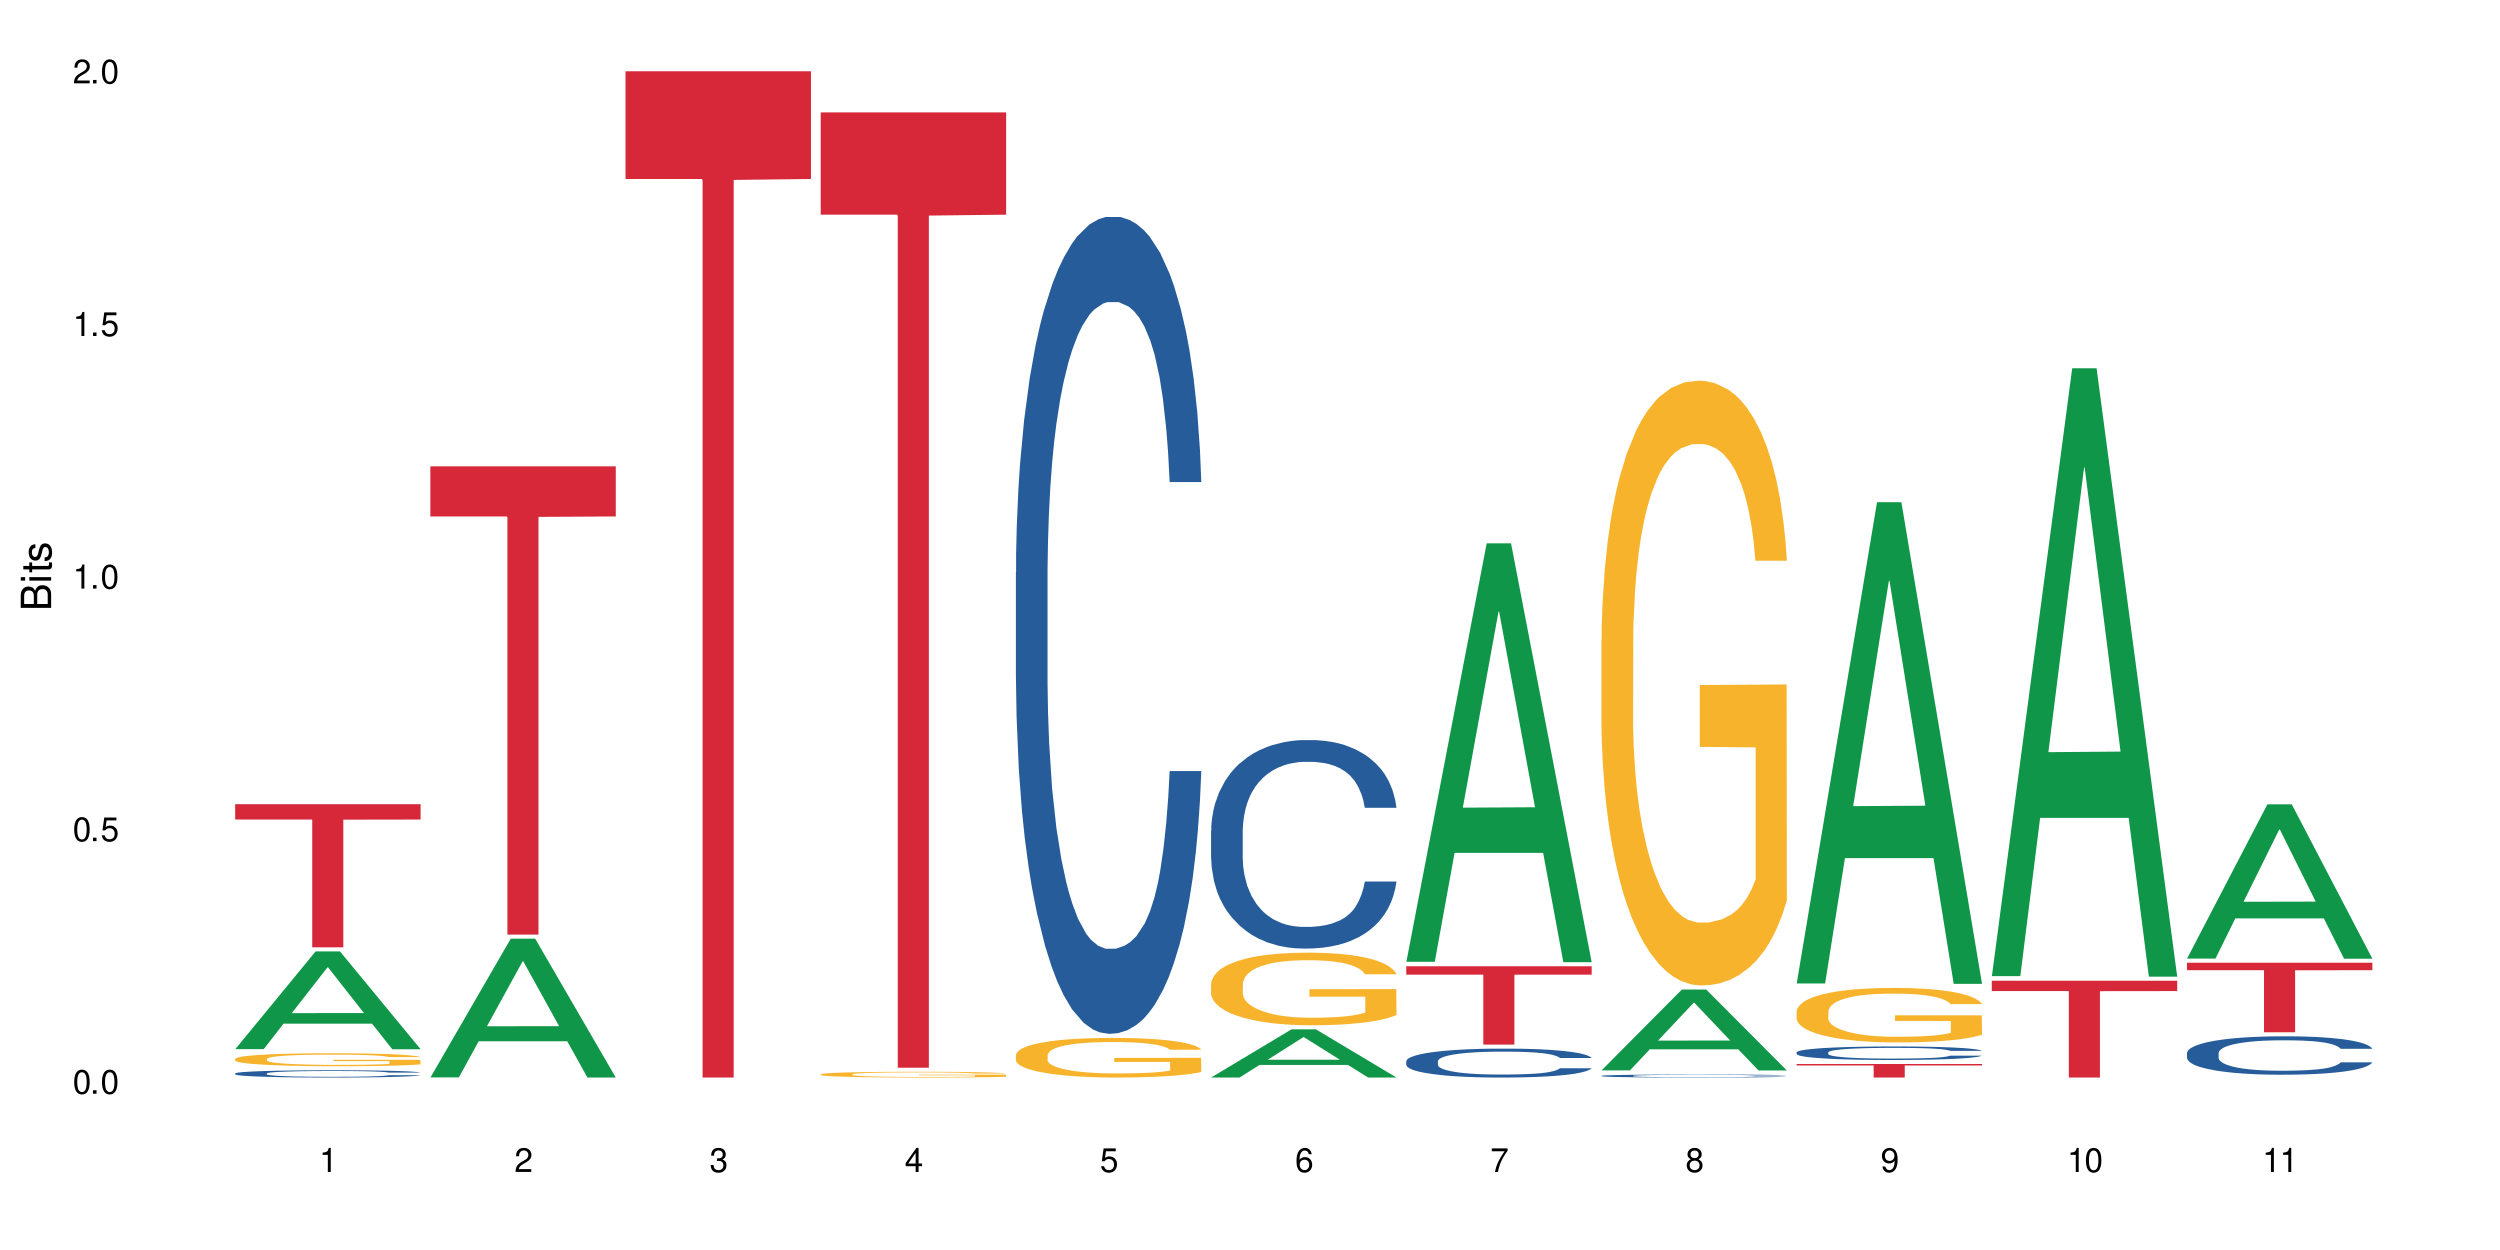 <?xml version="1.0" encoding="UTF-8"?>
<svg xmlns="http://www.w3.org/2000/svg" xmlns:xlink="http://www.w3.org/1999/xlink" width="720" height="360" viewBox="0 0 720 360">
<defs>
<g>
<g id="glyph-0-0">
</g>
<g id="glyph-0-1">
<path d="M 2.641 -6.938 C 2 -6.938 1.422 -6.656 1.078 -6.172 C 0.641 -5.562 0.406 -4.641 0.406 -3.359 C 0.406 -1.016 1.188 0.219 2.641 0.219 C 4.078 0.219 4.859 -1.016 4.859 -3.297 C 4.859 -4.641 4.656 -5.547 4.203 -6.172 C 3.844 -6.656 3.281 -6.938 2.641 -6.938 Z M 2.641 -6.188 C 3.547 -6.188 4 -5.25 4 -3.375 C 4 -1.406 3.562 -0.484 2.625 -0.484 C 1.734 -0.484 1.281 -1.438 1.281 -3.344 C 1.281 -5.25 1.734 -6.188 2.641 -6.188 Z M 2.641 -6.188 "/>
</g>
<g id="glyph-0-2">
<path d="M 1.828 -1 L 0.828 -1 L 0.828 0 L 1.828 0 Z M 1.828 -1 "/>
</g>
<g id="glyph-0-3">
<path d="M 4.562 -6.797 L 1.062 -6.797 L 0.547 -3.094 L 1.328 -3.094 C 1.719 -3.562 2.047 -3.734 2.578 -3.734 C 3.484 -3.734 4.062 -3.109 4.062 -2.094 C 4.062 -1.125 3.484 -0.531 2.578 -0.531 C 1.828 -0.531 1.375 -0.906 1.188 -1.672 L 0.328 -1.672 C 0.453 -1.109 0.547 -0.844 0.75 -0.594 C 1.125 -0.078 1.828 0.219 2.594 0.219 C 3.969 0.219 4.922 -0.781 4.922 -2.219 C 4.922 -3.562 4.031 -4.484 2.719 -4.484 C 2.25 -4.484 1.859 -4.359 1.469 -4.062 L 1.734 -5.969 L 4.562 -5.969 Z M 4.562 -6.797 "/>
</g>
<g id="glyph-0-4">
<path d="M 2.484 -4.938 L 2.484 0 L 3.328 0 L 3.328 -6.938 L 2.766 -6.938 C 2.469 -5.875 2.281 -5.734 0.984 -5.562 L 0.984 -4.938 Z M 2.484 -4.938 "/>
</g>
<g id="glyph-0-5">
<path d="M 4.859 -0.828 L 1.281 -0.828 C 1.359 -1.406 1.672 -1.781 2.5 -2.281 L 3.469 -2.828 C 4.406 -3.344 4.906 -4.062 4.906 -4.906 C 4.906 -5.484 4.672 -6.031 4.266 -6.406 C 3.859 -6.766 3.375 -6.938 2.719 -6.938 C 1.859 -6.938 1.219 -6.625 0.844 -6.031 C 0.609 -5.672 0.5 -5.234 0.484 -4.531 L 1.328 -4.531 C 1.359 -5.016 1.406 -5.281 1.531 -5.516 C 1.75 -5.938 2.188 -6.203 2.703 -6.203 C 3.469 -6.203 4.031 -5.641 4.031 -4.891 C 4.031 -4.344 3.719 -3.859 3.125 -3.516 L 2.234 -3 C 0.812 -2.172 0.406 -1.531 0.328 -0.016 L 4.859 -0.016 Z M 4.859 -0.828 "/>
</g>
<g id="glyph-0-6">
<path d="M 2.125 -3.188 L 2.578 -3.188 C 3.5 -3.188 3.984 -2.766 3.984 -1.922 C 3.984 -1.062 3.469 -0.531 2.594 -0.531 C 1.656 -0.531 1.203 -1 1.156 -2.016 L 0.312 -2.016 C 0.344 -1.453 0.438 -1.094 0.609 -0.781 C 0.953 -0.109 1.625 0.219 2.547 0.219 C 3.953 0.219 4.859 -0.625 4.859 -1.938 C 4.859 -2.828 4.516 -3.297 3.703 -3.594 C 4.344 -3.844 4.656 -4.328 4.656 -5.031 C 4.656 -6.219 3.875 -6.938 2.578 -6.938 C 1.203 -6.938 0.484 -6.172 0.453 -4.703 L 1.297 -4.703 C 1.312 -5.125 1.344 -5.359 1.453 -5.578 C 1.641 -5.969 2.062 -6.203 2.594 -6.203 C 3.344 -6.203 3.797 -5.75 3.797 -5 C 3.797 -4.516 3.609 -4.219 3.25 -4.047 C 3.016 -3.953 2.703 -3.922 2.125 -3.906 Z M 2.125 -3.188 "/>
</g>
<g id="glyph-0-7">
<path d="M 3.141 -1.672 L 3.141 0 L 3.984 0 L 3.984 -1.672 L 4.984 -1.672 L 4.984 -2.438 L 3.984 -2.438 L 3.984 -6.938 L 3.359 -6.938 L 0.266 -2.578 L 0.266 -1.672 Z M 3.141 -2.438 L 1 -2.438 L 3.141 -5.5 Z M 3.141 -2.438 "/>
</g>
<g id="glyph-0-8">
<path d="M 4.781 -5.125 C 4.609 -6.266 3.891 -6.938 2.844 -6.938 C 2.094 -6.938 1.422 -6.578 1.031 -5.953 C 0.594 -5.266 0.406 -4.422 0.406 -3.172 C 0.406 -2 0.578 -1.25 0.984 -0.641 C 1.359 -0.078 1.953 0.219 2.703 0.219 C 3.984 0.219 4.922 -0.75 4.922 -2.094 C 4.922 -3.375 4.062 -4.281 2.844 -4.281 C 2.172 -4.281 1.641 -4.031 1.281 -3.516 C 1.281 -5.234 1.828 -6.188 2.797 -6.188 C 3.391 -6.188 3.797 -5.797 3.938 -5.125 Z M 2.734 -3.531 C 3.547 -3.531 4.062 -2.953 4.062 -2.031 C 4.062 -1.156 3.484 -0.531 2.703 -0.531 C 1.922 -0.531 1.328 -1.188 1.328 -2.078 C 1.328 -2.938 1.906 -3.531 2.734 -3.531 Z M 2.734 -3.531 "/>
</g>
<g id="glyph-0-9">
<path d="M 4.984 -6.797 L 0.438 -6.797 L 0.438 -5.969 L 4.109 -5.969 C 2.5 -3.656 1.828 -2.234 1.328 0 L 2.219 0 C 2.594 -2.172 3.453 -4.047 4.984 -6.094 Z M 4.984 -6.797 "/>
</g>
<g id="glyph-0-10">
<path d="M 3.75 -3.656 C 4.469 -4.094 4.688 -4.438 4.688 -5.078 C 4.688 -6.172 3.844 -6.938 2.641 -6.938 C 1.438 -6.938 0.594 -6.172 0.594 -5.094 C 0.594 -4.438 0.812 -4.094 1.516 -3.656 C 0.734 -3.266 0.359 -2.703 0.359 -1.922 C 0.359 -0.656 1.281 0.219 2.641 0.219 C 3.984 0.219 4.922 -0.656 4.922 -1.922 C 4.922 -2.703 4.531 -3.266 3.75 -3.656 Z M 2.641 -6.188 C 3.359 -6.188 3.812 -5.75 3.812 -5.062 C 3.812 -4.406 3.344 -3.984 2.641 -3.984 C 1.922 -3.984 1.453 -4.406 1.453 -5.078 C 1.453 -5.75 1.922 -6.188 2.641 -6.188 Z M 2.641 -3.266 C 3.484 -3.266 4.062 -2.719 4.062 -1.906 C 4.062 -1.078 3.484 -0.531 2.625 -0.531 C 1.797 -0.531 1.219 -1.094 1.219 -1.906 C 1.219 -2.719 1.781 -3.266 2.641 -3.266 Z M 2.641 -3.266 "/>
</g>
<g id="glyph-0-11">
<path d="M 0.516 -1.578 C 0.672 -0.453 1.406 0.219 2.438 0.219 C 3.188 0.219 3.859 -0.141 4.266 -0.766 C 4.688 -1.453 4.891 -2.297 4.891 -3.547 C 4.891 -4.719 4.703 -5.453 4.312 -6.078 C 3.938 -6.641 3.344 -6.938 2.594 -6.938 C 1.297 -6.938 0.359 -5.969 0.359 -4.625 C 0.359 -3.344 1.234 -2.453 2.453 -2.453 C 3.094 -2.453 3.578 -2.672 4.016 -3.203 C 4 -1.484 3.469 -0.531 2.5 -0.531 C 1.906 -0.531 1.484 -0.906 1.359 -1.578 Z M 2.578 -6.203 C 3.375 -6.203 3.969 -5.531 3.969 -4.641 C 3.969 -3.797 3.391 -3.188 2.547 -3.188 C 1.734 -3.188 1.234 -3.766 1.234 -4.688 C 1.234 -5.562 1.797 -6.203 2.578 -6.203 Z M 2.578 -6.203 "/>
</g>
<g id="glyph-1-0">
</g>
<g id="glyph-1-1">
<path d="M 0 -0.953 L 0 -4.891 C 0 -5.719 -0.234 -6.344 -0.734 -6.797 C -1.188 -7.234 -1.812 -7.469 -2.5 -7.469 C -3.547 -7.469 -4.188 -7 -4.625 -5.875 C -4.984 -6.688 -5.625 -7.094 -6.531 -7.094 C -7.172 -7.094 -7.734 -6.859 -8.141 -6.391 C -8.562 -5.922 -8.75 -5.344 -8.75 -4.5 L -8.75 -0.953 Z M -4.984 -2.062 L -7.766 -2.062 L -7.766 -4.219 C -7.766 -4.844 -7.688 -5.203 -7.453 -5.5 C -7.219 -5.812 -6.859 -5.969 -6.375 -5.969 C -5.891 -5.969 -5.531 -5.812 -5.297 -5.5 C -5.062 -5.203 -4.984 -4.844 -4.984 -4.219 Z M -0.984 -2.062 L -4 -2.062 L -4 -4.781 C -4 -5.766 -3.438 -6.359 -2.484 -6.359 C -1.547 -6.359 -0.984 -5.766 -0.984 -4.781 Z M -0.984 -2.062 "/>
</g>
<g id="glyph-1-2">
<path d="M -6.281 -1.797 L -6.281 -0.797 L 0 -0.797 L 0 -1.797 Z M -8.75 -1.797 L -8.75 -0.797 L -7.484 -0.797 L -7.484 -1.797 Z M -8.75 -1.797 "/>
</g>
<g id="glyph-1-3">
<path d="M -6.281 -3.047 L -6.281 -2.016 L -8.016 -2.016 L -8.016 -1.016 L -6.281 -1.016 L -6.281 -0.172 L -5.469 -0.172 L -5.469 -1.016 L -0.719 -1.016 C -0.078 -1.016 0.281 -1.453 0.281 -2.234 C 0.281 -2.5 0.25 -2.719 0.188 -3.047 L -0.641 -3.047 C -0.609 -2.906 -0.594 -2.766 -0.594 -2.562 C -0.594 -2.141 -0.719 -2.016 -1.156 -2.016 L -5.469 -2.016 L -5.469 -3.047 Z M -6.281 -3.047 "/>
</g>
<g id="glyph-1-4">
<path d="M -4.531 -5.25 C -5.766 -5.25 -6.469 -4.422 -6.469 -2.969 C -6.469 -1.516 -5.719 -0.562 -4.547 -0.562 C -3.562 -0.562 -3.094 -1.062 -2.734 -2.562 L -2.516 -3.484 C -2.344 -4.188 -2.094 -4.469 -1.641 -4.469 C -1.047 -4.469 -0.641 -3.875 -0.641 -3 C -0.641 -2.453 -0.797 -2 -1.062 -1.75 C -1.25 -1.594 -1.422 -1.531 -1.875 -1.469 L -1.875 -0.406 C -0.422 -0.453 0.281 -1.266 0.281 -2.922 C 0.281 -4.5 -0.5 -5.516 -1.719 -5.516 C -2.656 -5.516 -3.172 -4.984 -3.469 -3.734 L -3.703 -2.766 C -3.891 -1.953 -4.156 -1.609 -4.594 -1.609 C -5.188 -1.609 -5.547 -2.125 -5.547 -2.938 C -5.547 -3.75 -5.203 -4.172 -4.531 -4.203 Z M -4.531 -5.25 "/>
</g>
</g>
</defs>
<rect x="-72" y="-36" width="864" height="432" fill="rgb(100%, 100%, 100%)" fill-opacity="1"/>
<path fill-rule="nonzero" fill="rgb(6.275%, 58.824%, 28.235%)" fill-opacity="1" d="M 67.73 302.156 L 67.789 302.129 L 90.895 274 L 97.91 274 L 121.133 302.18 L 112.973 302.18 L 107.152 294.824 L 81.652 294.824 L 75.945 302.156 L 67.73 302.156 L 84.105 291.781 L 104.816 291.758 L 94.488 278.605 L 94.375 278.578 L 94.262 278.66 L 84.047 291.758 L 84.105 291.781 Z M 67.73 302.156 "/>
<path fill-rule="nonzero" fill="rgb(14.51%, 36.078%, 60%)" fill-opacity="1" d="M 67.73 309.148 L 67.797 309.145 L 67.797 309.102 L 67.992 309.027 L 68.449 308.934 L 68.902 308.871 L 70.074 308.758 L 71.703 308.648 L 73.398 308.566 L 74.633 308.516 L 75.742 308.477 L 78.281 308.406 L 79.91 308.371 L 81.668 308.336 L 83.816 308.305 L 85.379 308.285 L 88.895 308.254 L 91.5 308.242 L 93.52 308.234 L 97.883 308.234 L 100.488 308.242 L 102.375 308.254 L 104.461 308.27 L 106.219 308.285 L 109.281 308.328 L 112.016 308.383 L 113.254 308.414 L 115.207 308.473 L 116.703 308.527 L 117.746 308.578 L 118.918 308.648 L 119.961 308.734 L 120.742 308.832 L 121.133 308.918 L 112.016 308.918 L 111.559 308.84 L 111.039 308.781 L 110.062 308.703 L 109.086 308.645 L 107.715 308.59 L 106.48 308.555 L 104.785 308.52 L 103.289 308.496 L 101.727 308.477 L 100.227 308.465 L 97.363 308.453 L 94.039 308.453 L 92.805 308.457 L 90.262 308.473 L 88.895 308.488 L 86.941 308.516 L 85.574 308.539 L 83.945 308.578 L 82.84 308.609 L 81.473 308.66 L 80.496 308.703 L 79.387 308.766 L 78.738 308.816 L 78.152 308.867 L 77.629 308.93 L 77.238 309 L 76.977 309.07 L 76.848 309.137 L 76.848 309.438 L 76.977 309.504 L 77.305 309.586 L 78.152 309.703 L 79.387 309.805 L 80.82 309.883 L 82.188 309.941 L 82.969 309.969 L 84.012 310 L 85.641 310.039 L 87.984 310.074 L 89.352 310.09 L 91.438 310.105 L 93.586 310.113 L 96.449 310.113 L 98.988 310.105 L 100.684 310.098 L 102.441 310.082 L 104.852 310.047 L 106.348 310.02 L 107.652 309.98 L 108.629 309.945 L 109.281 309.914 L 110.258 309.855 L 111.039 309.789 L 111.625 309.723 L 112.016 309.656 L 121.133 309.656 L 120.742 309.734 L 120.156 309.809 L 119.57 309.863 L 118.656 309.934 L 117.613 309.992 L 116.117 310.059 L 114.879 310.102 L 113.254 310.148 L 111.754 310.188 L 110.125 310.219 L 107.715 310.258 L 106.152 310.277 L 104.461 310.293 L 102.441 310.309 L 99.902 310.324 L 97.168 310.332 L 94.625 310.332 L 91.891 310.328 L 89.871 310.32 L 87.203 310.305 L 83.883 310.27 L 81.473 310.234 L 79.582 310.195 L 77.957 310.156 L 76.133 310.105 L 73.789 310.023 L 72.355 309.957 L 71.379 309.902 L 70.27 309.828 L 69.488 309.762 L 68.578 309.652 L 67.926 309.52 L 67.73 309.414 Z M 67.73 309.148 "/>
<path fill-rule="nonzero" fill="rgb(96.863%, 70.196%, 16.863%)" fill-opacity="1" d="M 67.73 304.941 L 67.797 304.938 L 67.797 304.871 L 68.055 304.719 L 68.707 304.504 L 69.555 304.332 L 70.465 304.195 L 71.051 304.125 L 72.027 304.023 L 72.875 303.949 L 75.023 303.793 L 77.762 303.652 L 79.258 303.59 L 80.949 303.531 L 83.359 303.469 L 84.469 303.445 L 87.855 303.391 L 91.695 303.355 L 95.93 303.344 L 97.883 303.348 L 100.555 303.363 L 104.199 303.398 L 106.285 303.434 L 107.91 303.469 L 109.605 303.512 L 111.688 303.578 L 113.645 303.66 L 115.207 303.742 L 116.77 303.844 L 118.07 303.953 L 119.18 304.074 L 120.156 304.215 L 120.742 304.336 L 121.133 304.453 L 112.078 304.453 L 111.559 304.336 L 110.973 304.242 L 109.996 304.133 L 109.02 304.051 L 108.043 303.984 L 106.219 303.898 L 104.656 303.844 L 102.703 303.793 L 100.812 303.766 L 98.664 303.742 L 97.363 303.738 L 93.91 303.738 L 90.785 303.762 L 88.961 303.789 L 87.66 303.816 L 85.836 303.867 L 84.727 303.906 L 84.078 303.934 L 82.125 304.039 L 80.82 304.137 L 80.105 304.199 L 79.191 304.301 L 78.543 304.395 L 77.824 304.531 L 77.434 304.633 L 76.914 304.863 L 76.848 305.477 L 77.043 305.605 L 77.434 305.746 L 77.957 305.867 L 78.738 305.996 L 79.52 306.094 L 80.887 306.227 L 82.059 306.316 L 82.969 306.375 L 84.727 306.465 L 85.445 306.496 L 87.137 306.559 L 88.895 306.605 L 91.047 306.648 L 92.672 306.668 L 95.277 306.684 L 98.598 306.684 L 102.508 306.664 L 104.98 306.637 L 106.676 306.609 L 107.781 306.586 L 109.148 306.547 L 110.125 306.516 L 111.039 306.477 L 112.145 306.418 L 112.145 305.605 L 96.059 305.602 L 96.059 305.219 L 121.066 305.219 L 121.133 306.547 L 119.766 306.641 L 118.07 306.727 L 116.441 306.797 L 114.75 306.855 L 112.34 306.918 L 110.387 306.961 L 107.391 307.008 L 104.656 307.039 L 101.789 307.059 L 99.25 307.07 L 96.254 307.07 L 93.586 307.066 L 90.719 307.043 L 88.441 307.016 L 86.355 306.984 L 84.273 306.938 L 81.668 306.867 L 79.973 306.809 L 78.215 306.738 L 76.457 306.652 L 74.895 306.562 L 73.852 306.488 L 72.812 306.41 L 71.703 306.305 L 70.66 306.191 L 69.879 306.086 L 69.164 305.965 L 68.645 305.855 L 68.121 305.699 L 67.859 305.578 L 67.73 305.473 Z M 67.73 304.941 "/>
<path fill-rule="nonzero" fill="rgb(83.922%, 15.686%, 22.353%)" fill-opacity="1" d="M 67.73 231.617 L 121.133 231.617 L 121.133 236.027 L 98.875 236.066 L 98.875 272.836 L 89.922 272.836 L 89.922 236.105 L 89.793 236.027 L 67.73 236.027 Z M 67.73 231.617 "/>
<path fill-rule="nonzero" fill="rgb(6.275%, 58.824%, 28.235%)" fill-opacity="1" d="M 123.941 310.293 L 124 310.258 L 147.105 270.328 L 154.125 270.328 L 177.344 310.332 L 169.184 310.332 L 163.367 299.891 L 137.863 299.891 L 132.156 310.293 L 123.941 310.293 L 140.316 295.57 L 161.027 295.535 L 150.699 276.867 L 150.586 276.828 L 150.473 276.941 L 140.258 295.535 L 140.316 295.57 Z M 123.941 310.293 "/>
<path fill-rule="nonzero" fill="rgb(83.922%, 15.686%, 22.353%)" fill-opacity="1" d="M 123.941 134.301 L 177.344 134.301 L 177.344 148.738 L 155.086 148.863 L 155.086 269.164 L 146.133 269.164 L 146.133 148.992 L 146.004 148.738 L 123.941 148.738 Z M 123.941 134.301 "/>
<path fill-rule="nonzero" fill="rgb(83.922%, 15.686%, 22.353%)" fill-opacity="1" d="M 180.152 20.527 L 233.555 20.527 L 233.555 51.547 L 211.301 51.82 L 211.301 310.332 L 202.344 310.332 L 202.344 52.094 L 202.215 51.547 L 180.152 51.547 Z M 180.152 20.527 "/>
<path fill-rule="nonzero" fill="rgb(96.863%, 70.196%, 16.863%)" fill-opacity="1" d="M 236.367 309.387 L 236.43 309.383 L 236.43 309.355 L 236.691 309.285 L 237.344 309.191 L 238.188 309.117 L 239.102 309.055 L 239.688 309.023 L 240.664 308.977 L 241.512 308.945 L 243.66 308.875 L 246.395 308.812 L 247.891 308.785 L 249.586 308.762 L 251.996 308.73 L 253.102 308.723 L 256.488 308.695 L 260.332 308.68 L 264.562 308.676 L 266.516 308.68 L 269.188 308.684 L 272.836 308.699 L 274.918 308.715 L 276.547 308.73 L 278.238 308.75 L 280.324 308.781 L 282.277 308.816 L 283.84 308.855 L 285.402 308.898 L 286.707 308.949 L 287.812 309 L 288.789 309.062 L 289.375 309.117 L 289.766 309.168 L 280.715 309.168 L 280.191 309.117 L 279.605 309.074 L 278.629 309.027 L 277.652 308.988 L 276.676 308.961 L 274.852 308.922 L 273.289 308.898 L 271.336 308.875 L 269.449 308.863 L 267.301 308.855 L 265.996 308.852 L 262.543 308.852 L 259.418 308.863 L 257.594 308.875 L 256.293 308.887 L 254.469 308.91 L 253.363 308.926 L 252.711 308.938 L 250.758 308.984 L 249.457 309.027 L 248.738 309.055 L 247.828 309.102 L 247.176 309.145 L 246.461 309.203 L 246.07 309.25 L 245.547 309.352 L 245.484 309.625 L 245.68 309.68 L 246.07 309.742 L 246.59 309.797 L 247.371 309.855 L 248.152 309.898 L 249.52 309.957 L 250.691 309.996 L 251.605 310.023 L 253.363 310.062 L 254.078 310.078 L 255.773 310.105 L 257.531 310.125 L 259.68 310.145 L 261.309 310.152 L 263.914 310.16 L 267.234 310.16 L 271.141 310.152 L 273.617 310.141 L 275.309 310.125 L 276.418 310.117 L 277.785 310.102 L 278.762 310.086 L 279.672 310.066 L 280.781 310.043 L 280.781 309.68 L 264.695 309.68 L 264.695 309.512 L 289.699 309.508 L 289.766 310.102 L 288.398 310.141 L 286.707 310.18 L 285.078 310.211 L 283.383 310.234 L 280.977 310.266 L 279.02 310.281 L 276.023 310.305 L 273.289 310.316 L 270.426 310.328 L 267.887 310.332 L 264.891 310.332 L 262.219 310.328 L 259.355 310.32 L 257.074 310.309 L 254.992 310.293 L 252.906 310.273 L 250.301 310.242 L 248.609 310.215 L 246.852 310.184 L 245.094 310.145 L 243.527 310.105 L 242.488 310.074 L 241.445 310.039 L 240.34 309.992 L 239.297 309.941 L 238.516 309.895 L 237.797 309.84 L 237.277 309.793 L 236.758 309.723 L 236.496 309.668 L 236.367 309.621 Z M 236.367 309.387 "/>
<path fill-rule="nonzero" fill="rgb(83.922%, 15.686%, 22.353%)" fill-opacity="1" d="M 236.367 32.379 L 289.766 32.379 L 289.766 61.828 L 267.512 62.086 L 267.512 307.512 L 258.555 307.512 L 258.555 62.344 L 258.426 61.828 L 236.367 61.828 Z M 236.367 32.379 "/>
<path fill-rule="nonzero" fill="rgb(14.51%, 36.078%, 60%)" fill-opacity="1" d="M 292.578 164.863 L 292.641 164.648 L 292.641 159.488 L 292.836 151.316 L 293.293 140.992 L 293.75 133.898 L 294.922 121.211 L 296.551 108.953 L 298.242 99.492 L 299.48 93.898 L 300.586 89.598 L 303.125 81.645 L 304.754 77.559 L 306.512 73.902 L 308.664 70.246 L 310.227 68.094 L 313.742 64.656 L 316.348 63.148 L 318.367 62.504 L 322.73 62.504 L 325.332 63.363 L 327.223 64.441 L 329.305 66.16 L 331.066 68.094 L 334.125 72.824 L 336.859 78.848 L 338.098 82.289 L 340.051 88.953 L 341.551 95.406 L 342.59 100.996 L 343.762 108.953 L 344.805 118.629 L 345.586 129.598 L 345.977 138.844 L 336.859 138.844 L 336.406 130.242 L 335.883 123.574 L 334.906 114.758 L 333.93 108.523 L 332.562 102.285 L 331.324 98.199 L 329.633 94.113 L 328.133 91.535 L 326.57 89.598 L 325.074 88.309 L 322.207 87.02 L 318.887 87.02 L 317.648 87.449 L 315.109 89.168 L 313.742 90.676 L 311.789 93.684 L 310.422 96.48 L 308.793 100.781 L 307.684 104.438 L 306.316 110.027 L 305.34 114.973 L 304.234 122.07 L 303.582 127.445 L 302.996 133.469 L 302.477 140.562 L 302.086 148.09 L 301.824 156.047 L 301.695 163.789 L 301.695 197.117 L 301.824 204.859 L 302.148 213.891 L 302.996 227.008 L 304.234 238.406 L 305.668 247.438 L 307.035 253.891 L 307.816 256.898 L 308.859 260.34 L 310.484 264.641 L 312.832 268.941 L 314.199 270.664 L 316.281 272.383 L 318.43 273.242 L 321.297 273.242 L 323.836 272.383 L 325.527 271.309 L 327.289 269.586 L 329.695 265.93 L 331.195 262.492 L 332.496 258.406 L 333.473 254.32 L 334.125 250.879 L 335.102 244.211 L 335.883 236.902 L 336.469 229.375 L 336.859 222.062 L 345.977 222.062 L 345.586 230.664 L 345 239.051 L 344.414 245.289 L 343.504 252.812 L 342.461 259.48 L 340.965 267.008 L 339.727 271.953 L 338.098 277.328 L 336.602 281.414 L 334.973 285.07 L 332.562 289.371 L 331 291.52 L 329.305 293.457 L 327.289 295.176 L 324.746 296.684 L 322.012 297.543 L 319.473 297.758 L 316.738 297.328 L 314.719 296.469 L 312.047 294.531 L 308.727 290.66 L 306.316 286.574 L 304.43 282.488 L 302.801 278.188 L 300.977 272.383 L 298.633 262.922 L 297.199 255.609 L 296.223 249.59 L 295.117 241.203 L 294.336 233.676 L 293.422 221.633 L 292.773 206.367 L 292.578 194.539 Z M 292.578 164.863 "/>
<path fill-rule="nonzero" fill="rgb(96.863%, 70.196%, 16.863%)" fill-opacity="1" d="M 292.578 303.809 L 292.641 303.797 L 292.641 303.59 L 292.902 303.121 L 293.555 302.477 L 294.398 301.941 L 295.312 301.527 L 295.898 301.309 L 296.875 300.996 L 297.723 300.766 L 299.871 300.297 L 302.605 299.859 L 304.105 299.672 L 305.797 299.492 L 308.207 299.297 L 309.312 299.223 L 312.699 299.055 L 316.543 298.953 L 320.773 298.922 L 322.73 298.93 L 325.398 298.973 L 329.047 299.086 L 331.129 299.191 L 332.758 299.297 L 334.449 299.43 L 336.535 299.641 L 338.488 299.891 L 340.051 300.141 L 341.613 300.453 L 342.918 300.785 L 344.023 301.152 L 345 301.59 L 345.586 301.953 L 345.977 302.316 L 336.926 302.316 L 336.406 301.953 L 335.82 301.672 L 334.84 301.328 L 333.863 301.078 L 332.887 300.879 L 331.066 300.609 L 329.5 300.441 L 327.547 300.297 L 325.66 300.203 L 323.512 300.141 L 322.207 300.121 L 318.758 300.121 L 315.629 300.191 L 313.809 300.277 L 312.504 300.359 L 310.68 300.516 L 309.574 300.641 L 308.922 300.723 L 306.969 301.047 L 305.668 301.34 L 304.949 301.535 L 304.039 301.848 L 303.387 302.129 L 302.672 302.547 L 302.281 302.859 L 301.758 303.57 L 301.695 305.445 L 301.891 305.84 L 302.281 306.27 L 302.801 306.645 L 303.582 307.039 L 304.363 307.34 L 305.73 307.746 L 306.902 308.02 L 307.816 308.195 L 309.574 308.477 L 310.289 308.57 L 311.984 308.758 L 313.742 308.906 L 315.891 309.031 L 317.52 309.094 L 320.125 309.145 L 323.445 309.145 L 327.352 309.082 L 329.828 309 L 331.52 308.914 L 332.629 308.844 L 333.996 308.727 L 334.973 308.625 L 335.883 308.508 L 336.992 308.332 L 336.992 305.84 L 320.906 305.832 L 320.906 304.664 L 345.914 304.652 L 345.977 308.727 L 344.609 309.008 L 342.918 309.281 L 341.289 309.488 L 339.598 309.664 L 337.188 309.863 L 335.234 309.988 L 332.238 310.133 L 329.5 310.227 L 326.637 310.289 L 324.098 310.32 L 321.102 310.332 L 318.43 310.312 L 315.566 310.25 L 313.285 310.164 L 311.203 310.062 L 309.117 309.926 L 306.512 309.707 L 304.82 309.531 L 303.062 309.312 L 301.305 309.051 L 299.742 308.77 L 298.699 308.551 L 297.656 308.301 L 296.551 307.988 L 295.508 307.633 L 294.727 307.309 L 294.008 306.945 L 293.488 306.602 L 292.969 306.133 L 292.707 305.758 L 292.578 305.434 Z M 292.578 303.809 "/>
<path fill-rule="nonzero" fill="rgb(6.275%, 58.824%, 28.235%)" fill-opacity="1" d="M 348.789 310.32 L 348.844 310.305 L 371.953 296.445 L 378.969 296.445 L 402.188 310.332 L 394.031 310.332 L 388.211 306.707 L 362.711 306.707 L 357.004 310.32 L 348.789 310.32 L 365.164 305.207 L 385.871 305.195 L 375.547 298.715 L 375.434 298.699 L 375.316 298.738 L 365.105 305.195 L 365.164 305.207 Z M 348.789 310.32 "/>
<path fill-rule="nonzero" fill="rgb(14.51%, 36.078%, 60%)" fill-opacity="1" d="M 348.789 239.281 L 348.852 239.227 L 348.852 237.91 L 349.051 235.824 L 349.504 233.188 L 349.961 231.379 L 351.133 228.141 L 352.762 225.012 L 354.453 222.594 L 355.691 221.168 L 356.797 220.07 L 359.34 218.039 L 360.965 216.996 L 362.727 216.062 L 364.875 215.129 L 366.438 214.582 L 369.953 213.703 L 372.559 213.32 L 374.578 213.152 L 378.941 213.152 L 381.547 213.375 L 383.434 213.648 L 385.52 214.086 L 387.277 214.582 L 390.336 215.789 L 393.07 217.324 L 394.309 218.203 L 396.262 219.906 L 397.762 221.551 L 398.805 222.98 L 399.977 225.012 L 401.016 227.48 L 401.797 230.281 L 402.188 232.641 L 393.07 232.641 L 392.617 230.445 L 392.094 228.742 L 391.117 226.492 L 390.141 224.898 L 388.773 223.309 L 387.535 222.266 L 385.844 221.223 L 384.344 220.562 L 382.781 220.07 L 381.285 219.742 L 378.418 219.41 L 375.098 219.41 L 373.859 219.52 L 371.32 219.961 L 369.953 220.344 L 368 221.113 L 366.633 221.828 L 365.004 222.926 L 363.898 223.855 L 362.531 225.285 L 361.551 226.547 L 360.445 228.359 L 359.793 229.73 L 359.207 231.266 L 358.688 233.078 L 358.297 235 L 358.035 237.031 L 357.906 239.008 L 357.906 247.516 L 358.035 249.492 L 358.363 251.797 L 359.207 255.145 L 360.445 258.055 L 361.879 260.359 L 363.246 262.004 L 364.027 262.773 L 365.07 263.652 L 366.695 264.75 L 369.043 265.848 L 370.41 266.285 L 372.492 266.727 L 374.641 266.945 L 377.508 266.945 L 380.047 266.727 L 381.742 266.453 L 383.5 266.012 L 385.91 265.078 L 387.406 264.203 L 388.707 263.16 L 389.688 262.117 L 390.336 261.238 L 391.312 259.535 L 392.094 257.668 L 392.68 255.75 L 393.07 253.883 L 402.188 253.883 L 401.797 256.078 L 401.211 258.219 L 400.625 259.809 L 399.715 261.73 L 398.672 263.434 L 397.176 265.355 L 395.938 266.617 L 394.309 267.988 L 392.812 269.031 L 391.184 269.965 L 388.773 271.062 L 387.211 271.613 L 385.52 272.105 L 383.5 272.543 L 380.961 272.93 L 378.223 273.148 L 375.684 273.203 L 372.949 273.094 L 370.93 272.875 L 368.262 272.379 L 364.938 271.391 L 362.531 270.348 L 360.641 269.305 L 359.012 268.207 L 357.188 266.727 L 354.844 264.312 L 353.41 262.445 L 352.434 260.906 L 351.328 258.766 L 350.547 256.848 L 349.637 253.773 L 348.984 249.875 L 348.789 246.855 Z M 348.789 239.281 "/>
<path fill-rule="nonzero" fill="rgb(96.863%, 70.196%, 16.863%)" fill-opacity="1" d="M 348.789 283.324 L 348.852 283.305 L 348.852 282.922 L 349.113 282.062 L 349.766 280.879 L 350.613 279.906 L 351.523 279.141 L 352.109 278.742 L 353.086 278.168 L 353.934 277.746 L 356.082 276.887 L 358.816 276.086 L 360.316 275.742 L 362.008 275.418 L 364.418 275.055 L 365.523 274.922 L 368.91 274.617 L 372.754 274.426 L 376.988 274.367 L 378.941 274.387 L 381.609 274.461 L 385.258 274.672 L 387.34 274.863 L 388.969 275.055 L 390.664 275.305 L 392.746 275.684 L 394.699 276.145 L 396.262 276.602 L 397.824 277.176 L 399.129 277.785 L 400.234 278.453 L 401.211 279.258 L 401.797 279.926 L 402.188 280.594 L 393.137 280.594 L 392.617 279.926 L 392.031 279.41 L 391.055 278.777 L 390.078 278.32 L 389.098 277.957 L 387.277 277.461 L 385.715 277.156 L 383.758 276.887 L 381.871 276.715 L 379.723 276.602 L 378.418 276.562 L 374.969 276.562 L 371.844 276.695 L 370.02 276.852 L 368.715 277.004 L 366.891 277.289 L 365.785 277.52 L 365.133 277.672 L 363.18 278.262 L 361.879 278.797 L 361.16 279.16 L 360.25 279.734 L 359.598 280.25 L 358.883 281.012 L 358.492 281.586 L 357.969 282.887 L 357.906 286.324 L 358.102 287.047 L 358.492 287.832 L 359.012 288.52 L 359.793 289.246 L 360.574 289.797 L 361.941 290.543 L 363.117 291.039 L 364.027 291.363 L 365.785 291.879 L 366.5 292.051 L 368.195 292.395 L 369.953 292.664 L 372.102 292.895 L 373.73 293.008 L 376.336 293.102 L 379.656 293.102 L 383.562 292.988 L 386.039 292.836 L 387.73 292.684 L 388.84 292.551 L 390.207 292.34 L 391.184 292.148 L 392.094 291.938 L 393.203 291.613 L 393.203 287.047 L 377.117 287.031 L 377.117 284.891 L 402.125 284.871 L 402.188 292.34 L 400.82 292.855 L 399.129 293.352 L 397.5 293.734 L 395.809 294.059 L 393.398 294.422 L 391.445 294.648 L 388.449 294.918 L 385.715 295.09 L 382.848 295.203 L 380.309 295.262 L 377.312 295.281 L 374.641 295.242 L 371.777 295.129 L 369.496 294.973 L 367.414 294.785 L 365.328 294.535 L 362.727 294.133 L 361.031 293.809 L 359.273 293.41 L 357.516 292.93 L 355.953 292.414 L 354.91 292.016 L 353.867 291.555 L 352.762 290.984 L 351.719 290.332 L 350.938 289.742 L 350.223 289.074 L 349.699 288.441 L 349.18 287.582 L 348.918 286.895 L 348.789 286.305 Z M 348.789 283.324 "/>
<path fill-rule="nonzero" fill="rgb(6.275%, 58.824%, 28.235%)" fill-opacity="1" d="M 405 277.004 L 405.059 276.891 L 428.164 156.488 L 435.18 156.488 L 458.402 277.117 L 450.242 277.117 L 444.422 245.629 L 418.922 245.629 L 413.215 277.004 L 405 277.004 L 421.375 232.602 L 442.082 232.488 L 431.758 176.199 L 431.645 176.086 L 431.527 176.426 L 421.316 232.488 L 421.375 232.602 Z M 405 277.004 "/>
<path fill-rule="nonzero" fill="rgb(14.51%, 36.078%, 60%)" fill-opacity="1" d="M 405 305.629 L 405.066 305.621 L 405.066 305.438 L 405.262 305.148 L 405.715 304.785 L 406.172 304.531 L 407.344 304.082 L 408.973 303.648 L 410.664 303.316 L 411.902 303.117 L 413.012 302.965 L 415.551 302.684 L 417.18 302.539 L 418.938 302.41 L 421.086 302.281 L 422.648 302.203 L 426.164 302.082 L 428.77 302.027 L 430.789 302.008 L 435.152 302.008 L 437.758 302.035 L 439.645 302.074 L 441.73 302.137 L 443.488 302.203 L 446.547 302.371 L 449.285 302.586 L 450.52 302.707 L 452.473 302.941 L 453.973 303.172 L 455.016 303.367 L 456.188 303.648 L 457.227 303.992 L 458.012 304.379 L 458.402 304.707 L 449.285 304.707 L 448.828 304.402 L 448.309 304.168 L 447.328 303.855 L 446.352 303.637 L 444.984 303.414 L 443.746 303.27 L 442.055 303.125 L 440.559 303.035 L 438.992 302.965 L 437.496 302.918 L 434.629 302.875 L 431.309 302.875 L 430.07 302.891 L 427.531 302.949 L 426.164 303.004 L 424.211 303.109 L 422.844 303.207 L 421.215 303.359 L 420.109 303.488 L 418.742 303.688 L 417.766 303.863 L 416.656 304.113 L 416.004 304.305 L 415.418 304.52 L 414.898 304.77 L 414.508 305.035 L 414.246 305.316 L 414.117 305.59 L 414.117 306.77 L 414.246 307.043 L 414.574 307.363 L 415.418 307.828 L 416.656 308.23 L 418.09 308.551 L 419.457 308.781 L 420.238 308.887 L 421.281 309.008 L 422.91 309.16 L 425.254 309.312 L 426.621 309.375 L 428.703 309.434 L 430.855 309.465 L 433.719 309.465 L 436.258 309.434 L 437.953 309.395 L 439.711 309.336 L 442.121 309.207 L 443.617 309.086 L 444.922 308.941 L 445.898 308.797 L 446.547 308.672 L 447.523 308.438 L 448.309 308.18 L 448.895 307.914 L 449.285 307.652 L 458.402 307.652 L 458.012 307.957 L 457.426 308.254 L 456.836 308.477 L 455.926 308.742 L 454.883 308.977 L 453.387 309.242 L 452.148 309.418 L 450.52 309.609 L 449.023 309.754 L 447.395 309.883 L 444.984 310.035 L 443.422 310.113 L 441.73 310.18 L 439.711 310.242 L 437.172 310.293 L 434.434 310.324 L 431.895 310.332 L 429.16 310.316 L 427.141 310.285 L 424.473 310.219 L 421.148 310.082 L 418.742 309.938 L 416.852 309.793 L 415.223 309.641 L 413.402 309.434 L 411.055 309.098 L 409.625 308.84 L 408.648 308.629 L 407.539 308.332 L 406.758 308.062 L 405.848 307.637 L 405.195 307.098 L 405 306.68 Z M 405 305.629 "/>
<path fill-rule="nonzero" fill="rgb(83.922%, 15.686%, 22.353%)" fill-opacity="1" d="M 405 278.281 L 458.402 278.281 L 458.402 280.695 L 436.145 280.715 L 436.145 300.844 L 427.191 300.844 L 427.191 280.738 L 427.062 280.695 L 405 280.695 Z M 405 278.281 "/>
<path fill-rule="nonzero" fill="rgb(6.275%, 58.824%, 28.235%)" fill-opacity="1" d="M 461.211 308.27 L 461.27 308.25 L 484.375 284.988 L 491.391 284.988 L 514.613 308.293 L 506.453 308.293 L 500.633 302.211 L 475.133 302.211 L 469.426 308.27 L 461.211 308.27 L 477.586 299.691 L 498.297 299.672 L 487.969 288.797 L 487.855 288.773 L 487.742 288.84 L 477.527 299.672 L 477.586 299.691 Z M 461.211 308.27 "/>
<path fill-rule="nonzero" fill="rgb(14.51%, 36.078%, 60%)" fill-opacity="1" d="M 461.211 309.84 L 461.277 309.836 L 461.277 309.816 L 461.473 309.789 L 461.926 309.75 L 462.383 309.723 L 463.555 309.676 L 465.184 309.629 L 466.879 309.594 L 468.113 309.574 L 469.223 309.559 L 471.762 309.527 L 473.391 309.512 L 475.148 309.5 L 477.297 309.484 L 478.859 309.477 L 482.375 309.465 L 484.98 309.461 L 487 309.457 L 491.363 309.457 L 493.969 309.461 L 495.855 309.465 L 497.941 309.473 L 499.699 309.477 L 502.762 309.496 L 505.496 309.52 L 506.73 309.531 L 508.688 309.555 L 510.184 309.578 L 511.227 309.602 L 512.398 309.629 L 513.441 309.664 L 514.223 309.707 L 514.613 309.742 L 505.496 309.742 L 505.039 309.711 L 504.52 309.684 L 503.543 309.652 L 502.562 309.629 L 501.195 309.605 L 499.961 309.59 L 498.266 309.574 L 496.77 309.566 L 495.207 309.559 L 493.707 309.555 L 490.844 309.547 L 487.52 309.547 L 486.285 309.551 L 483.742 309.555 L 482.375 309.562 L 480.422 309.574 L 479.055 309.582 L 477.426 309.598 L 476.32 309.613 L 474.953 309.633 L 473.977 309.652 L 472.867 309.68 L 472.219 309.699 L 471.633 309.723 L 471.109 309.746 L 470.719 309.777 L 470.457 309.805 L 470.328 309.836 L 470.328 309.957 L 470.457 309.988 L 470.785 310.02 L 471.633 310.07 L 472.867 310.113 L 474.301 310.145 L 475.668 310.168 L 476.449 310.18 L 477.492 310.191 L 479.121 310.211 L 481.465 310.227 L 482.832 310.23 L 484.918 310.238 L 487.066 310.242 L 489.93 310.242 L 492.469 310.238 L 494.164 310.234 L 495.922 310.227 L 498.332 310.215 L 499.828 310.203 L 501.133 310.188 L 502.109 310.172 L 502.762 310.156 L 503.738 310.133 L 504.52 310.105 L 505.105 310.078 L 505.496 310.051 L 514.613 310.051 L 514.223 310.082 L 513.637 310.113 L 513.051 310.137 L 512.137 310.164 L 511.094 310.191 L 509.598 310.219 L 508.359 310.238 L 506.73 310.258 L 505.234 310.273 L 503.605 310.285 L 501.195 310.301 L 499.633 310.309 L 497.941 310.316 L 495.922 310.324 L 493.383 310.328 L 490.648 310.332 L 485.371 310.332 L 483.352 310.328 L 480.684 310.32 L 477.363 310.305 L 474.953 310.289 L 473.062 310.277 L 471.438 310.258 L 469.613 310.238 L 467.27 310.203 L 465.836 310.176 L 464.859 310.152 L 463.75 310.121 L 462.969 310.094 L 462.059 310.051 L 461.406 309.992 L 461.211 309.949 Z M 461.211 309.84 "/>
<path fill-rule="nonzero" fill="rgb(96.863%, 70.196%, 16.863%)" fill-opacity="1" d="M 461.211 184.234 L 461.277 184.074 L 461.277 180.895 L 461.535 173.734 L 462.188 163.871 L 463.035 155.758 L 463.945 149.395 L 464.531 146.055 L 465.508 141.281 L 466.355 137.781 L 468.504 130.621 L 471.242 123.941 L 472.738 121.074 L 474.43 118.371 L 476.84 115.348 L 477.949 114.234 L 481.336 111.691 L 485.176 110.098 L 489.41 109.621 L 491.363 109.781 L 494.035 110.418 L 497.68 112.168 L 499.766 113.758 L 501.391 115.348 L 503.086 117.418 L 505.168 120.598 L 507.125 124.418 L 508.688 128.234 L 510.25 133.008 L 511.551 138.098 L 512.66 143.668 L 513.637 150.348 L 514.223 155.918 L 514.613 161.484 L 505.559 161.484 L 505.039 155.918 L 504.453 151.621 L 503.477 146.371 L 502.5 142.555 L 501.523 139.531 L 499.699 135.395 L 498.137 132.848 L 496.184 130.621 L 494.293 129.191 L 492.145 128.234 L 490.844 127.918 L 487.391 127.918 L 484.266 129.031 L 482.441 130.305 L 481.141 131.574 L 479.316 133.961 L 478.207 135.871 L 477.559 137.145 L 475.602 142.074 L 474.301 146.531 L 473.586 149.555 L 472.672 154.324 L 472.023 158.621 L 471.305 164.984 L 470.914 169.758 L 470.395 180.574 L 470.328 209.211 L 470.523 215.258 L 470.914 221.777 L 471.438 227.508 L 472.219 233.551 L 473 238.164 L 474.367 244.371 L 475.539 248.508 L 476.449 251.211 L 478.207 255.508 L 478.926 256.938 L 480.617 259.801 L 482.375 262.027 L 484.523 263.938 L 486.152 264.891 L 488.758 265.688 L 492.078 265.688 L 495.988 264.734 L 498.461 263.461 L 500.156 262.188 L 501.262 261.074 L 502.629 259.324 L 503.605 257.734 L 504.52 255.984 L 505.625 253.277 L 505.625 215.258 L 489.539 215.098 L 489.539 197.281 L 514.547 197.121 L 514.613 259.324 L 513.246 263.621 L 511.551 267.754 L 509.922 270.938 L 508.23 273.641 L 505.82 276.664 L 503.867 278.574 L 500.871 280.801 L 498.137 282.234 L 495.27 283.188 L 492.73 283.664 L 489.734 283.824 L 487.066 283.504 L 484.199 282.551 L 481.922 281.277 L 479.836 279.688 L 477.754 277.621 L 475.148 274.277 L 473.453 271.574 L 471.695 268.234 L 469.938 264.254 L 468.375 259.961 L 467.332 256.621 L 466.289 252.801 L 465.184 248.027 L 464.141 242.621 L 463.359 237.688 L 462.645 232.121 L 462.121 226.871 L 461.602 219.711 L 461.34 213.984 L 461.211 209.051 Z M 461.211 184.234 "/>
<path fill-rule="nonzero" fill="rgb(6.275%, 58.824%, 28.235%)" fill-opacity="1" d="M 517.422 283.234 L 517.48 283.102 L 540.586 144.629 L 547.602 144.629 L 570.824 283.363 L 562.664 283.363 L 556.848 247.148 L 531.344 247.148 L 525.637 283.234 L 517.422 283.234 L 533.797 232.168 L 554.508 232.039 L 544.18 167.293 L 544.066 167.164 L 543.953 167.555 L 533.738 232.039 L 533.797 232.168 Z M 517.422 283.234 "/>
<path fill-rule="nonzero" fill="rgb(14.51%, 36.078%, 60%)" fill-opacity="1" d="M 517.422 303.078 L 517.488 303.074 L 517.488 302.988 L 517.684 302.852 L 518.141 302.684 L 518.594 302.562 L 519.766 302.355 L 521.395 302.152 L 523.09 301.996 L 524.324 301.902 L 525.434 301.832 L 527.973 301.699 L 529.602 301.633 L 531.359 301.57 L 533.508 301.512 L 535.07 301.477 L 538.586 301.418 L 541.191 301.395 L 543.211 301.383 L 547.574 301.383 L 550.18 301.398 L 552.066 301.414 L 554.152 301.445 L 555.91 301.477 L 558.973 301.555 L 561.707 301.652 L 562.945 301.711 L 564.898 301.82 L 566.395 301.926 L 567.438 302.02 L 568.609 302.152 L 569.652 302.312 L 570.434 302.492 L 570.824 302.645 L 561.707 302.645 L 561.25 302.504 L 560.73 302.395 L 559.754 302.246 L 558.777 302.145 L 557.41 302.043 L 556.172 301.973 L 554.477 301.906 L 552.98 301.863 L 551.418 301.832 L 549.918 301.809 L 547.055 301.789 L 543.734 301.789 L 542.496 301.797 L 539.957 301.824 L 538.586 301.848 L 536.633 301.898 L 535.266 301.945 L 533.637 302.016 L 532.531 302.078 L 531.164 302.168 L 530.188 302.25 L 529.078 302.367 L 528.43 302.457 L 527.844 302.559 L 527.32 302.676 L 526.93 302.801 L 526.672 302.93 L 526.539 303.059 L 526.539 303.609 L 526.672 303.738 L 526.996 303.887 L 527.844 304.105 L 529.078 304.293 L 530.512 304.441 L 531.879 304.551 L 532.66 304.602 L 533.703 304.656 L 535.332 304.727 L 537.676 304.801 L 539.043 304.828 L 541.129 304.855 L 543.277 304.871 L 546.141 304.871 L 548.684 304.855 L 550.375 304.84 L 552.133 304.809 L 554.543 304.75 L 556.039 304.691 L 557.344 304.625 L 558.32 304.559 L 558.973 304.5 L 559.949 304.391 L 560.73 304.27 L 561.316 304.145 L 561.707 304.023 L 570.824 304.023 L 570.434 304.164 L 569.848 304.305 L 569.262 304.406 L 568.348 304.531 L 567.309 304.641 L 565.809 304.766 L 564.57 304.848 L 562.945 304.938 L 561.445 305.004 L 559.816 305.066 L 557.41 305.137 L 555.844 305.172 L 554.152 305.203 L 552.133 305.234 L 549.594 305.258 L 546.859 305.273 L 544.32 305.277 L 541.582 305.27 L 539.566 305.254 L 536.895 305.223 L 533.574 305.16 L 531.164 305.09 L 529.273 305.023 L 527.648 304.953 L 525.824 304.855 L 523.48 304.699 L 522.047 304.578 L 521.07 304.48 L 519.961 304.34 L 519.18 304.215 L 518.27 304.016 L 517.617 303.762 L 517.422 303.566 Z M 517.422 303.078 "/>
<path fill-rule="nonzero" fill="rgb(96.863%, 70.196%, 16.863%)" fill-opacity="1" d="M 517.422 291.25 L 517.488 291.234 L 517.488 290.949 L 517.75 290.301 L 518.398 289.414 L 519.246 288.684 L 520.156 288.109 L 520.742 287.809 L 521.723 287.379 L 522.566 287.062 L 524.715 286.418 L 527.453 285.816 L 528.949 285.559 L 530.645 285.316 L 533.051 285.043 L 534.16 284.941 L 537.547 284.715 L 541.387 284.57 L 545.621 284.527 L 547.574 284.543 L 550.246 284.598 L 553.891 284.758 L 555.977 284.898 L 557.605 285.043 L 559.297 285.23 L 561.379 285.516 L 563.336 285.859 L 564.898 286.203 L 566.461 286.633 L 567.762 287.094 L 568.871 287.594 L 569.848 288.195 L 570.434 288.699 L 570.824 289.199 L 561.773 289.199 L 561.25 288.699 L 560.664 288.312 L 559.688 287.84 L 558.711 287.492 L 557.734 287.223 L 555.91 286.848 L 554.348 286.621 L 552.395 286.418 L 550.504 286.289 L 548.355 286.203 L 547.055 286.176 L 543.602 286.176 L 540.477 286.277 L 538.652 286.391 L 537.352 286.504 L 535.527 286.719 L 534.418 286.891 L 533.77 287.008 L 531.816 287.449 L 530.512 287.852 L 529.797 288.125 L 528.883 288.555 L 528.234 288.941 L 527.516 289.516 L 527.125 289.945 L 526.605 290.918 L 526.539 293.5 L 526.734 294.043 L 527.125 294.629 L 527.648 295.145 L 528.43 295.691 L 529.211 296.105 L 530.578 296.664 L 531.75 297.039 L 532.66 297.281 L 534.418 297.668 L 535.137 297.797 L 536.828 298.055 L 538.586 298.258 L 540.738 298.43 L 542.363 298.516 L 544.969 298.586 L 548.293 298.586 L 552.199 298.5 L 554.672 298.387 L 556.367 298.27 L 557.473 298.172 L 558.84 298.012 L 559.816 297.867 L 560.73 297.711 L 561.836 297.469 L 561.836 294.043 L 545.75 294.027 L 545.75 292.422 L 570.758 292.41 L 570.824 298.012 L 569.457 298.398 L 567.762 298.773 L 566.137 299.059 L 564.441 299.301 L 562.031 299.574 L 560.078 299.746 L 557.082 299.945 L 554.348 300.074 L 551.48 300.16 L 548.941 300.203 L 545.945 300.219 L 543.277 300.191 L 540.41 300.105 L 538.133 299.988 L 536.047 299.848 L 533.965 299.66 L 531.359 299.359 L 529.664 299.117 L 527.906 298.816 L 526.148 298.457 L 524.586 298.07 L 523.543 297.77 L 522.504 297.426 L 521.395 296.996 L 520.352 296.508 L 519.57 296.062 L 518.855 295.562 L 518.336 295.09 L 517.812 294.445 L 517.555 293.93 L 517.422 293.484 Z M 517.422 291.25 "/>
<path fill-rule="nonzero" fill="rgb(83.922%, 15.686%, 22.353%)" fill-opacity="1" d="M 517.422 306.441 L 570.824 306.441 L 570.824 306.855 L 548.566 306.859 L 548.566 310.332 L 539.613 310.332 L 539.613 306.863 L 539.484 306.855 L 517.422 306.855 Z M 517.422 306.441 "/>
<path fill-rule="nonzero" fill="rgb(6.275%, 58.824%, 28.235%)" fill-opacity="1" d="M 573.633 281.117 L 573.691 280.953 L 596.797 106.062 L 603.816 106.062 L 627.035 281.281 L 618.875 281.281 L 613.059 235.543 L 587.555 235.543 L 581.852 281.117 L 573.633 281.117 L 590.008 216.621 L 610.719 216.457 L 600.391 134.688 L 600.277 134.523 L 600.164 135.02 L 589.953 216.457 L 590.008 216.621 Z M 573.633 281.117 "/>
<path fill-rule="nonzero" fill="rgb(83.922%, 15.686%, 22.353%)" fill-opacity="1" d="M 573.633 282.445 L 627.035 282.445 L 627.035 285.43 L 604.781 285.457 L 604.781 310.332 L 595.824 310.332 L 595.824 285.48 L 595.695 285.43 L 573.633 285.43 Z M 573.633 282.445 "/>
<path fill-rule="nonzero" fill="rgb(6.275%, 58.824%, 28.235%)" fill-opacity="1" d="M 629.848 276.07 L 629.902 276.027 L 653.008 231.648 L 660.027 231.648 L 683.246 276.113 L 675.09 276.113 L 669.27 264.508 L 643.766 264.508 L 638.062 276.07 L 629.848 276.07 L 646.219 259.707 L 666.93 259.664 L 656.602 238.914 L 656.488 238.871 L 656.375 238.996 L 646.164 259.664 L 646.219 259.707 Z M 629.848 276.07 "/>
<path fill-rule="nonzero" fill="rgb(14.51%, 36.078%, 60%)" fill-opacity="1" d="M 629.848 303.27 L 629.91 303.262 L 629.91 303.02 L 630.105 302.633 L 630.562 302.148 L 631.02 301.816 L 632.191 301.219 L 633.816 300.645 L 635.512 300.199 L 636.75 299.938 L 637.855 299.734 L 640.395 299.359 L 642.023 299.168 L 643.781 298.996 L 645.93 298.824 L 647.492 298.723 L 651.012 298.562 L 653.617 298.492 L 655.633 298.461 L 659.996 298.461 L 662.602 298.5 L 664.492 298.551 L 666.574 298.633 L 668.332 298.723 L 671.395 298.945 L 674.129 299.227 L 675.367 299.391 L 677.32 299.703 L 678.816 300.008 L 679.859 300.27 L 681.031 300.645 L 682.074 301.098 L 682.855 301.613 L 683.246 302.047 L 674.129 302.047 L 673.672 301.645 L 673.152 301.332 L 672.176 300.918 L 671.199 300.625 L 669.832 300.328 L 668.594 300.137 L 666.902 299.945 L 665.402 299.824 L 663.84 299.734 L 662.344 299.672 L 659.477 299.613 L 656.156 299.613 L 654.918 299.633 L 652.379 299.715 L 651.012 299.785 L 649.059 299.926 L 647.688 300.059 L 646.062 300.258 L 644.953 300.43 L 643.586 300.695 L 642.609 300.926 L 641.504 301.262 L 640.852 301.512 L 640.266 301.797 L 639.746 302.129 L 639.355 302.484 L 639.094 302.855 L 638.965 303.223 L 638.965 304.789 L 639.094 305.152 L 639.418 305.574 L 640.266 306.191 L 641.504 306.727 L 642.934 307.152 L 644.305 307.457 L 645.086 307.598 L 646.125 307.758 L 647.754 307.961 L 650.098 308.164 L 651.465 308.246 L 653.551 308.324 L 655.699 308.367 L 658.566 308.367 L 661.105 308.324 L 662.797 308.273 L 664.555 308.195 L 666.965 308.023 L 668.465 307.859 L 669.766 307.668 L 670.742 307.477 L 671.395 307.312 L 672.371 307 L 673.152 306.656 L 673.738 306.305 L 674.129 305.961 L 683.246 305.961 L 682.855 306.363 L 682.27 306.758 L 681.684 307.051 L 680.773 307.406 L 679.73 307.719 L 678.23 308.074 L 676.996 308.305 L 675.367 308.559 L 673.867 308.75 L 672.242 308.922 L 669.832 309.125 L 668.27 309.223 L 666.574 309.316 L 664.555 309.395 L 662.016 309.469 L 659.281 309.508 L 656.742 309.52 L 654.008 309.496 L 651.988 309.457 L 649.316 309.367 L 645.996 309.184 L 643.586 308.992 L 641.699 308.801 L 640.07 308.598 L 638.246 308.324 L 635.902 307.879 L 634.469 307.535 L 633.492 307.254 L 632.387 306.859 L 631.605 306.504 L 630.691 305.941 L 630.043 305.223 L 629.848 304.668 Z M 629.848 303.27 "/>
<path fill-rule="nonzero" fill="rgb(83.922%, 15.686%, 22.353%)" fill-opacity="1" d="M 629.848 277.277 L 683.246 277.277 L 683.246 279.418 L 660.992 279.438 L 660.992 297.297 L 652.035 297.297 L 652.035 279.457 L 651.906 279.418 L 629.848 279.418 Z M 629.848 277.277 "/>
<g fill="rgb(0%, 0%, 0%)" fill-opacity="1">
<use xlink:href="#glyph-0-1" x="20.965" y="314.993"/>
<use xlink:href="#glyph-0-2" x="25.965" y="314.993"/>
<use xlink:href="#glyph-0-1" x="28.965" y="314.993"/>
</g>
<g fill="rgb(0%, 0%, 0%)" fill-opacity="1">
<use xlink:href="#glyph-0-1" x="20.965" y="242.251"/>
<use xlink:href="#glyph-0-2" x="25.965" y="242.251"/>
<use xlink:href="#glyph-0-3" x="28.965" y="242.251"/>
</g>
<g fill="rgb(0%, 0%, 0%)" fill-opacity="1">
<use xlink:href="#glyph-0-4" x="20.965" y="169.509"/>
<use xlink:href="#glyph-0-2" x="25.965" y="169.509"/>
<use xlink:href="#glyph-0-1" x="28.965" y="169.509"/>
</g>
<g fill="rgb(0%, 0%, 0%)" fill-opacity="1">
<use xlink:href="#glyph-0-4" x="20.965" y="96.767"/>
<use xlink:href="#glyph-0-2" x="25.965" y="96.767"/>
<use xlink:href="#glyph-0-3" x="28.965" y="96.767"/>
</g>
<g fill="rgb(0%, 0%, 0%)" fill-opacity="1">
<use xlink:href="#glyph-0-5" x="20.965" y="24.024"/>
<use xlink:href="#glyph-0-2" x="25.965" y="24.024"/>
<use xlink:href="#glyph-0-1" x="28.965" y="24.024"/>
</g>
<g fill="rgb(0%, 0%, 0%)" fill-opacity="1">
<use xlink:href="#glyph-0-4" x="91.93" y="337.532"/>
</g>
<g fill="rgb(0%, 0%, 0%)" fill-opacity="1">
<use xlink:href="#glyph-0-5" x="148.145" y="337.532"/>
</g>
<g fill="rgb(0%, 0%, 0%)" fill-opacity="1">
<use xlink:href="#glyph-0-6" x="204.355" y="337.532"/>
</g>
<g fill="rgb(0%, 0%, 0%)" fill-opacity="1">
<use xlink:href="#glyph-0-7" x="260.566" y="337.532"/>
</g>
<g fill="rgb(0%, 0%, 0%)" fill-opacity="1">
<use xlink:href="#glyph-0-3" x="316.777" y="337.532"/>
</g>
<g fill="rgb(0%, 0%, 0%)" fill-opacity="1">
<use xlink:href="#glyph-0-8" x="372.988" y="337.532"/>
</g>
<g fill="rgb(0%, 0%, 0%)" fill-opacity="1">
<use xlink:href="#glyph-0-9" x="429.199" y="337.532"/>
</g>
<g fill="rgb(0%, 0%, 0%)" fill-opacity="1">
<use xlink:href="#glyph-0-10" x="485.41" y="337.532"/>
</g>
<g fill="rgb(0%, 0%, 0%)" fill-opacity="1">
<use xlink:href="#glyph-0-11" x="541.625" y="337.532"/>
</g>
<g fill="rgb(0%, 0%, 0%)" fill-opacity="1">
<use xlink:href="#glyph-0-4" x="595.336" y="337.532"/>
<use xlink:href="#glyph-0-1" x="600.336" y="337.532"/>
</g>
<g fill="rgb(0%, 0%, 0%)" fill-opacity="1">
<use xlink:href="#glyph-0-4" x="651.547" y="337.532"/>
<use xlink:href="#glyph-0-4" x="656.547" y="337.532"/>
</g>
<g fill="rgb(0%, 0%, 0%)" fill-opacity="1">
<use xlink:href="#glyph-1-1" x="14.725" y="176.012"/>
<use xlink:href="#glyph-1-2" x="14.725" y="168.012"/>
<use xlink:href="#glyph-1-3" x="14.725" y="165.012"/>
<use xlink:href="#glyph-1-4" x="14.725" y="162.012"/>
</g>
</svg>
